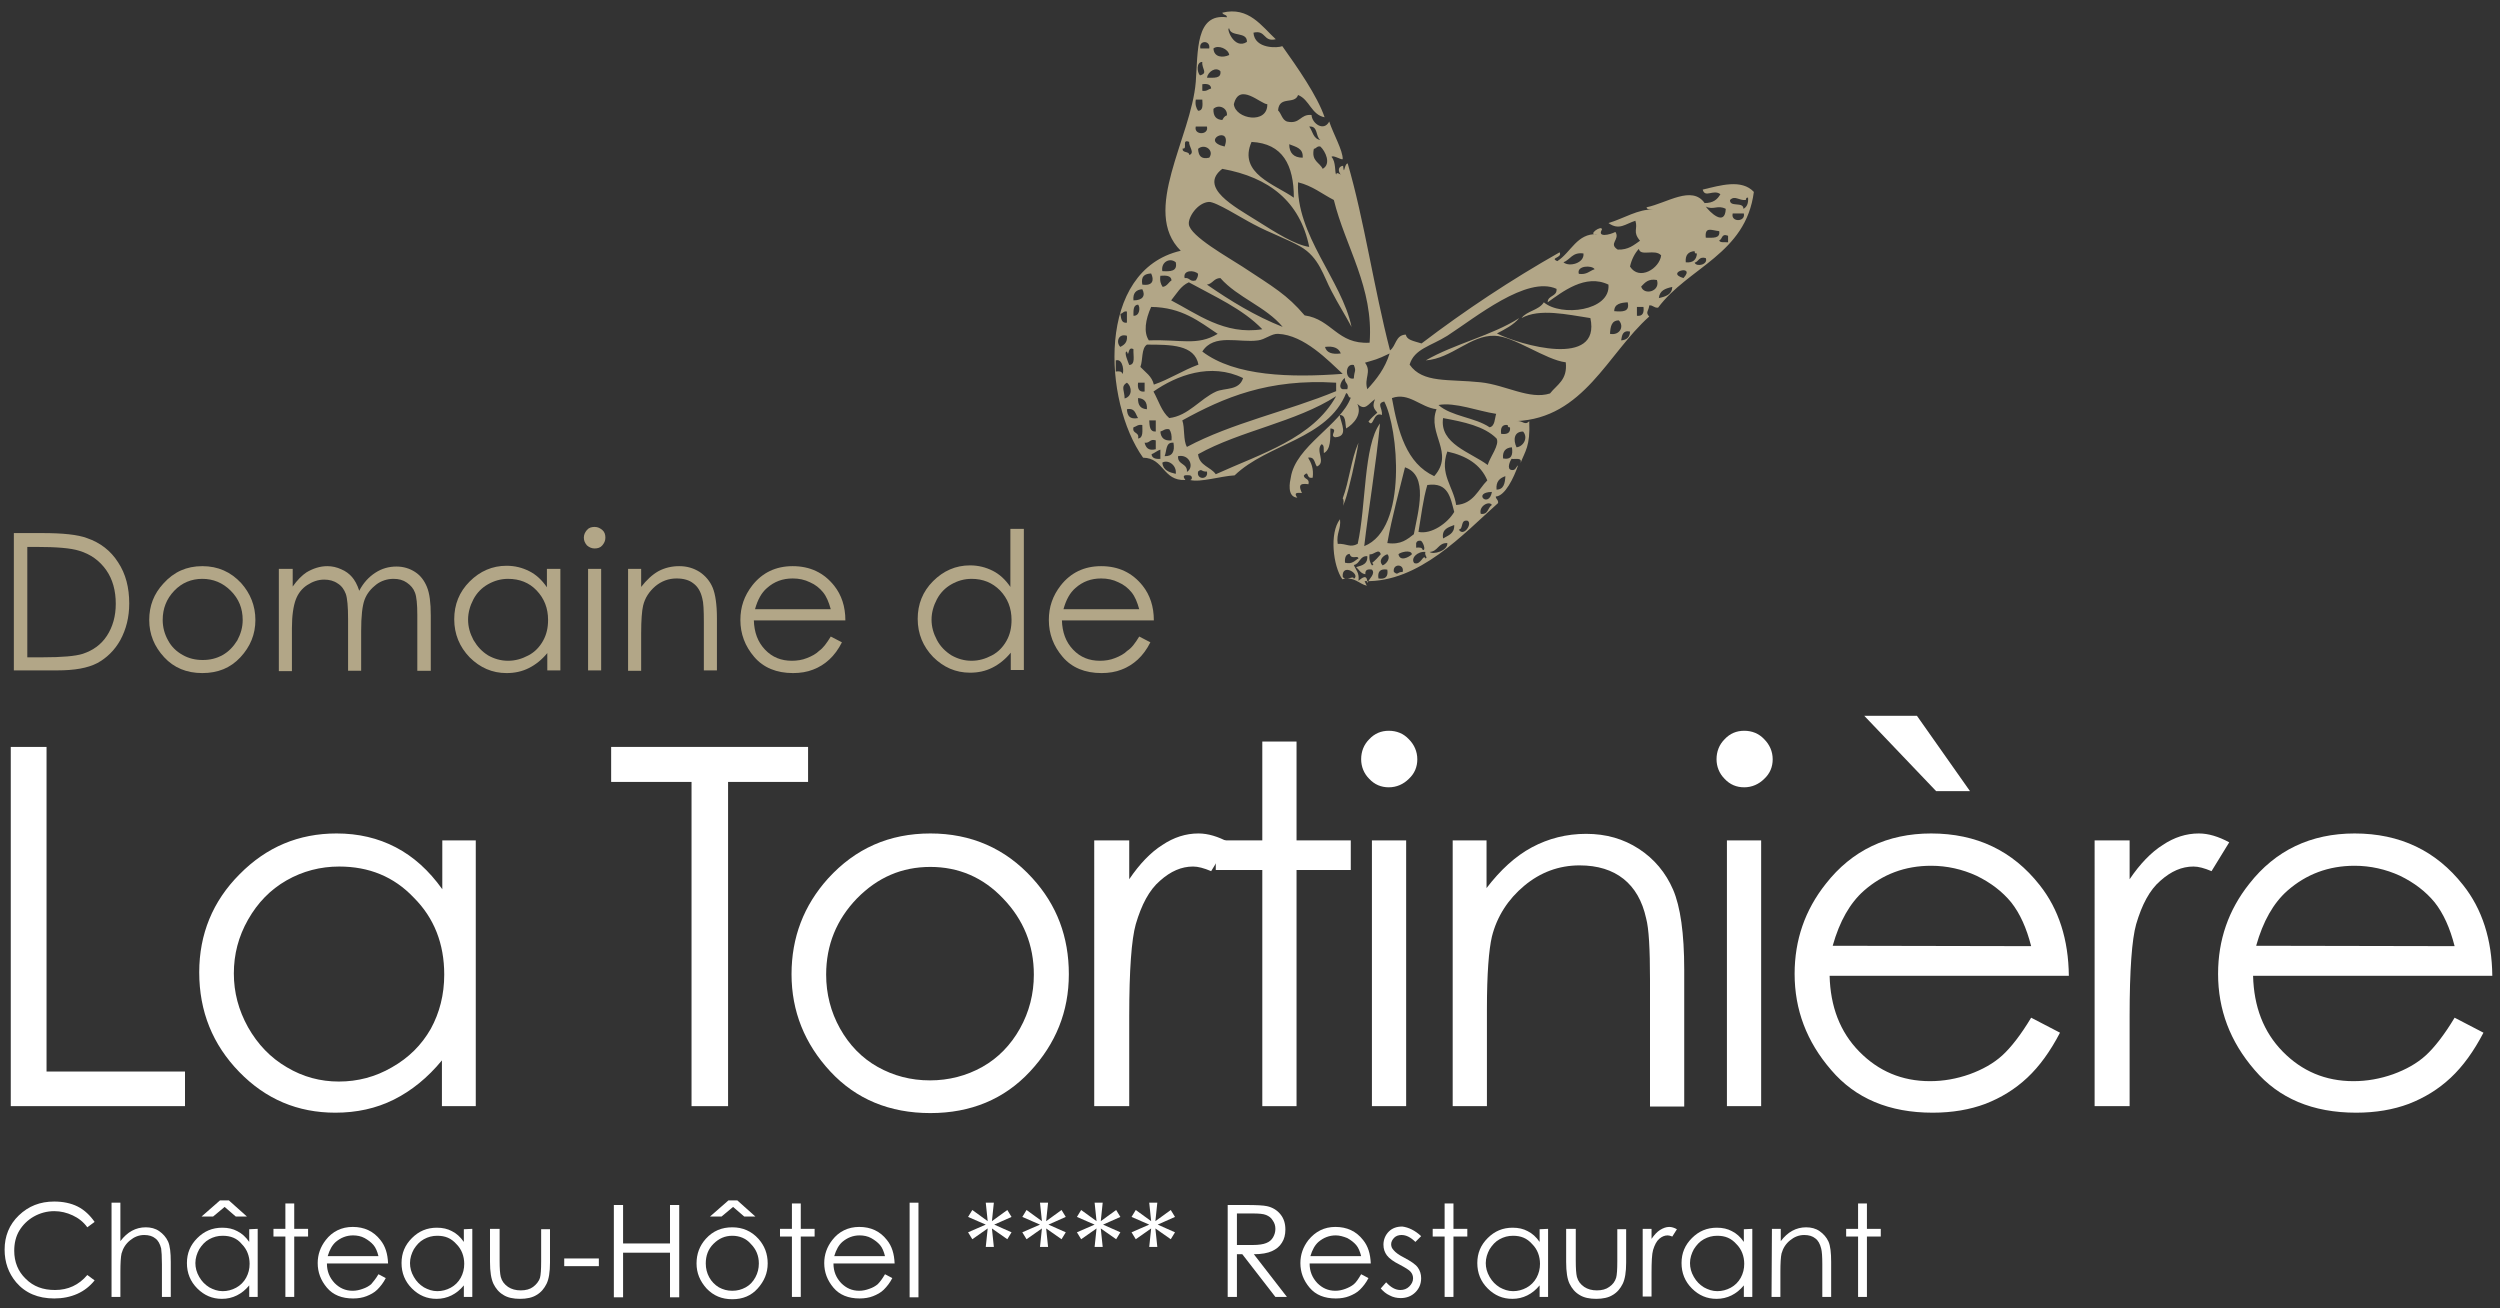 <?xml version="1.0" encoding="utf-8"?>
<!-- Generator: Adobe Illustrator 24.1.0, SVG Export Plug-In . SVG Version: 6.00 Build 0)  -->
<svg version="1.1" id="Calque_1" xmlns="http://www.w3.org/2000/svg" xmlns:xlink="http://www.w3.org/1999/xlink" x="0px" y="0px"
	 viewBox="0 0 650 340.2" style="enable-background:new 0 0 650 340.2;" xml:space="preserve">
<rect x="0" y="0" width="650" height="340.2" fill="#333333" stroke="none"/>
<style type="text/css">
	.st0{fill:#FFFFFF;}
	.st1{fill:#B2A687;}
	.st2{fill-rule:evenodd;clip-rule:evenodd;fill:#B2A687;}
</style>
<g>
	<path class="st0" d="M2.8,194.2h9.3v84.4h36v9H2.8V194.2z"/>
	<path class="st0" d="M123.7,218.5v69.1h-8.8v-11.9c-3.7,4.5-7.9,7.9-12.5,10.2c-4.6,2.3-9.7,3.4-15.2,3.4c-9.8,0-18.1-3.5-25-10.6
		S51.8,263,51.8,252.8c0-9.9,3.5-18.5,10.5-25.5c7-7.1,15.4-10.6,25.2-10.6c5.7,0,10.8,1.2,15.4,3.6c4.6,2.4,8.6,6,12.1,10.9v-12.7
		H123.7z M88.2,225.3c-4.9,0-9.5,1.2-13.7,3.6s-7.5,5.8-10,10.2s-3.7,9-3.7,14c0,4.9,1.2,9.5,3.7,14c2.5,4.4,5.8,7.9,10.1,10.4
		c4.2,2.5,8.7,3.7,13.5,3.7c4.9,0,9.5-1.2,13.8-3.7c4.4-2.5,7.7-5.8,10.1-10c2.3-4.2,3.5-8.9,3.5-14.1c0-8-2.6-14.7-7.9-20
		C102.4,227.9,95.9,225.3,88.2,225.3z"/>
	<path class="st0" d="M158.9,203.3v-9.1h51.2v9.1h-20.8v84.3h-9.5v-84.3H158.9L158.9,203.3z"/>
	<path class="st0" d="M241.9,216.7c10.6,0,19.5,3.9,26.5,11.6c6.4,7,9.5,15.3,9.5,25s-3.4,18.1-10.1,25.3s-15.4,10.8-25.9,10.8
		c-10.6,0-19.3-3.6-26-10.8c-6.7-7.2-10.1-15.7-10.1-25.3c0-9.6,3.2-17.9,9.5-24.9C222.4,220.6,231.2,216.7,241.9,216.7z
		 M241.9,225.4c-7.4,0-13.7,2.7-19.1,8.2c-5.3,5.5-8,12.1-8,19.8c0,5,1.2,9.7,3.6,14s5.7,7.7,9.8,10s8.6,3.5,13.6,3.5
		c4.9,0,9.5-1.2,13.6-3.5c4.1-2.3,7.4-5.7,9.8-10s3.6-9,3.6-14c0-7.7-2.7-14.3-8-19.8C255.6,228.1,249.2,225.4,241.9,225.4z"/>
	<path class="st0" d="M284.5,218.5h9.1v10.1c2.7-4,5.6-7,8.6-8.9c3-2,6.1-3,9.4-3c2.5,0,5.1,0.8,7.9,2.3l-4.6,7.5
		c-1.9-0.8-3.4-1.2-4.7-1.2c-3,0-5.8,1.2-8.6,3.7c-2.8,2.4-4.8,6.2-6.3,11.3c-1.1,3.9-1.7,11.9-1.7,23.9v23.4h-9.1L284.5,218.5
		L284.5,218.5z"/>
	<path class="st0" d="M328.2,192.8h8.9v25.7h14.1v7.7h-14.1v61.4h-8.9v-61.4h-12.1v-7.7h12.1V192.8z"/>
	<path class="st0" d="M361.1,190c2,0,3.8,0.7,5.2,2.2c1.4,1.4,2.2,3.2,2.2,5.2s-0.7,3.7-2.2,5.1c-1.4,1.4-3.2,2.2-5.2,2.2
		s-3.7-0.7-5.1-2.2c-1.4-1.4-2.1-3.2-2.1-5.1c0-2,0.7-3.8,2.1-5.2C357.4,190.7,359.1,190,361.1,190z M356.7,218.5h8.9v69.1h-8.9
		V218.5z"/>
	<path class="st0" d="M377.6,218.5h8.9v12.4c3.6-4.7,7.5-8.3,11.8-10.6s9-3.5,14.1-3.5c5.2,0,9.7,1.3,13.7,3.9s7,6.2,8.9,10.6
		s2.9,11.4,2.9,20.8v35.6H429v-33c0-8-0.3-13.3-1-15.9c-1-4.6-3-8-5.9-10.3s-6.7-3.5-11.4-3.5c-5.4,0-10.2,1.8-14.4,5.3
		s-7.1,8-8.4,13.2c-0.8,3.4-1.3,9.7-1.3,18.8v25.3h-8.9v-69.1L377.6,218.5L377.6,218.5z"/>
	<path class="st0" d="M453.5,190c2,0,3.8,0.7,5.2,2.2c1.4,1.4,2.2,3.2,2.2,5.2s-0.7,3.7-2.2,5.1c-1.4,1.4-3.2,2.2-5.2,2.2
		s-3.7-0.7-5.1-2.2c-1.4-1.4-2.1-3.2-2.1-5.1c0-2,0.7-3.8,2.1-5.2C449.8,190.7,451.5,190,453.5,190z M449,218.5h8.9v69.1H449V218.5z
		"/>
	<path class="st0" d="M528.1,264.6l7.5,3.9c-2.5,4.8-5.3,8.7-8.5,11.7s-6.8,5.2-10.9,6.8c-4,1.5-8.6,2.3-13.7,2.3
		c-11.3,0-20.1-3.7-26.4-11.1c-6.4-7.4-9.5-15.7-9.5-25c0-8.8,2.7-16.6,8.1-23.4c6.8-8.7,16-13.1,27.4-13.1
		c11.8,0,21.2,4.5,28.2,13.4c5,6.3,7.5,14.2,7.6,23.6h-62.2c0.2,8,2.7,14.6,7.7,19.7s11.1,7.7,18.4,7.7c3.5,0,6.9-0.6,10.3-1.8
		c3.3-1.2,6.2-2.8,8.5-4.9C522.8,272.4,525.4,269.1,528.1,264.6z M528.1,246c-1.2-4.7-2.9-8.5-5.2-11.4c-2.3-2.8-5.3-5.1-9-6.9
		c-3.7-1.7-7.7-2.6-11.8-2.6c-6.8,0-12.6,2.2-17.5,6.5c-3.6,3.2-6.3,7.9-8.1,14.3L528.1,246L528.1,246z M498.4,186.1l13.8,19.6h-8.8
		l-18.7-19.6H498.4z"/>
	<path class="st0" d="M544.6,218.5h9.1v10.1c2.7-4,5.6-7,8.6-8.9c3-2,6.1-3,9.4-3c2.5,0,5.1,0.8,7.9,2.3l-4.6,7.5
		c-1.9-0.8-3.4-1.2-4.7-1.2c-3,0-5.8,1.2-8.6,3.7c-2.8,2.4-4.8,6.2-6.3,11.3c-1.1,3.9-1.7,11.9-1.7,23.9v23.4h-9.1L544.6,218.5
		L544.6,218.5z"/>
	<path class="st0" d="M638.2,264.6l7.5,3.9c-2.5,4.8-5.3,8.7-8.5,11.7s-6.8,5.2-10.9,6.8c-4,1.5-8.6,2.3-13.7,2.3
		c-11.3,0-20.1-3.7-26.4-11.1c-6.4-7.4-9.5-15.7-9.5-25c0-8.8,2.7-16.6,8.1-23.4c6.8-8.7,16-13.1,27.4-13.1
		c11.8,0,21.2,4.5,28.2,13.4c5,6.3,7.5,14.2,7.6,23.6h-62.2c0.2,8,2.7,14.6,7.7,19.7s11.1,7.7,18.4,7.7c3.5,0,6.9-0.6,10.3-1.8
		c3.3-1.2,6.2-2.8,8.5-4.9C632.9,272.4,635.5,269.1,638.2,264.6z M638.2,246c-1.2-4.7-2.9-8.5-5.2-11.4c-2.3-2.8-5.3-5.1-9-6.9
		c-3.7-1.7-7.7-2.6-11.8-2.6c-6.8,0-12.6,2.2-17.5,6.5c-3.6,3.2-6.3,7.9-8.1,14.3L638.2,246L638.2,246z"/>
</g>
<g>
	<path class="st1" d="M3.6,174.3v-35.7H11c5.3,0,9.2,0.4,11.6,1.3c3.5,1.2,6.2,3.3,8.1,6.3c2,3,2.9,6.6,2.9,10.7
		c0,3.6-0.8,6.7-2.3,9.5c-1.5,2.7-3.6,4.7-6,6c-2.5,1.3-5.9,1.9-10.4,1.9H3.6z M7.1,170.9h4.1c4.9,0,8.4-0.3,10.3-0.9
		c2.7-0.9,4.8-2.4,6.3-4.7s2.3-5.1,2.3-8.3c0-3.4-0.8-6.4-2.5-8.8c-1.7-2.4-4-4.1-7-5c-2.2-0.7-5.9-1-11.1-1H7.1V170.9z"/>
	<path class="st1" d="M52.6,147.2c4.1,0,7.4,1.5,10.1,4.4c2.4,2.7,3.7,5.9,3.7,9.6c0,3.7-1.3,6.9-3.9,9.7s-5.9,4.1-9.9,4.1
		c-4.1,0-7.4-1.4-9.9-4.1c-2.6-2.8-3.9-6-3.9-9.7s1.2-6.8,3.7-9.5C45.2,148.7,48.5,147.2,52.6,147.2z M52.6,150.5
		c-2.8,0-5.3,1-7.3,3.1s-3,4.6-3,7.6c0,1.9,0.5,3.7,1.4,5.3c0.9,1.7,2.2,2.9,3.8,3.8s3.3,1.3,5.2,1.3s3.6-0.4,5.2-1.3
		c1.6-0.9,2.8-2.2,3.8-3.8c0.9-1.7,1.4-3.4,1.4-5.3c0-3-1-5.5-3.1-7.6S55.4,150.5,52.6,150.5z"/>
	<path class="st1" d="M72.7,147.9h3.4v4.6c1.2-1.7,2.4-2.9,3.6-3.7c1.7-1,3.5-1.6,5.4-1.6c1.3,0,2.5,0.3,3.6,0.8
		c1.2,0.5,2.1,1.2,2.8,2s1.4,2,1.9,3.6c1.1-2.1,2.5-3.6,4.2-4.7c1.7-1.1,3.5-1.6,5.5-1.6c1.8,0,3.4,0.5,4.8,1.4s2.4,2.2,3.1,3.9
		s1,4.1,1,7.4v14.4h-3.5v-14.5c0-2.8-0.2-4.8-0.6-5.8c-0.4-1.1-1.1-1.9-2.1-2.6s-2.1-1-3.5-1c-1.6,0-3.2,0.5-4.5,1.5s-2.4,2.3-3,3.9
		c-0.6,1.6-0.9,4.3-0.9,8.1v10.4h-3.4v-13.5c0-3.2-0.2-5.4-0.6-6.5s-1.1-2.1-2.1-2.7c-1-0.7-2.2-1-3.5-1c-1.6,0-3,0.5-4.4,1.4
		s-2.4,2.2-3,3.8s-1,4.1-1,7.4v11.2h-3.4v-26.6L72.7,147.9L72.7,147.9z"/>
	<path class="st1" d="M145.7,147.9v26.4h-3.4v-4.5c-1.4,1.7-3,3-4.8,3.9s-3.7,1.3-5.8,1.3c-3.7,0-6.9-1.4-9.6-4.1
		c-2.6-2.7-4-6-4-9.9c0-3.8,1.3-7.1,4-9.8s5.9-4.1,9.6-4.1c2.2,0,4.1,0.5,5.9,1.4c1.8,0.9,3.3,2.3,4.6,4.2v-4.8L145.7,147.9
		L145.7,147.9z M132.1,150.5c-1.9,0-3.6,0.5-5.2,1.4c-1.6,0.9-2.9,2.2-3.8,3.9s-1.4,3.5-1.4,5.3c0,1.9,0.5,3.6,1.4,5.3
		c1,1.7,2.2,3,3.8,4c1.6,0.9,3.3,1.4,5.2,1.4s3.6-0.5,5.3-1.4s2.9-2.2,3.8-3.8c0.9-1.6,1.3-3.4,1.3-5.4c0-3.1-1-5.6-3-7.7
		C137.6,151.5,135.1,150.5,132.1,150.5z"/>
	<path class="st1" d="M154.6,137c0.8,0,1.4,0.3,2,0.8s0.8,1.2,0.8,2s-0.3,1.4-0.8,2s-1.2,0.8-2,0.8s-1.4-0.3-2-0.8
		c-0.5-0.6-0.8-1.2-0.8-2s0.3-1.4,0.8-2S153.8,137,154.6,137z M152.9,147.9h3.4v26.4h-3.4V147.9z"/>
	<path class="st1" d="M163.3,147.9h3.4v4.7c1.4-1.8,2.9-3.2,4.5-4.1c1.7-0.9,3.5-1.3,5.4-1.3c2,0,3.7,0.5,5.3,1.5
		c1.5,1,2.7,2.4,3.4,4.1c0.7,1.7,1.1,4.4,1.1,7.9v13.6H183v-12.6c0-3-0.1-5.1-0.4-6.1c-0.4-1.8-1.2-3.1-2.3-3.9
		c-1.1-0.9-2.6-1.3-4.4-1.3c-2.1,0-3.9,0.7-5.5,2c-1.6,1.4-2.7,3-3.2,5.1c-0.3,1.3-0.5,3.7-0.5,7.2v9.7h-3.4L163.3,147.9
		L163.3,147.9z"/>
	<path class="st1" d="M216,165.5l2.9,1.5c-0.9,1.8-2,3.3-3.3,4.5c-1.2,1.1-2.6,2-4.2,2.6c-1.5,0.6-3.3,0.9-5.2,0.9
		c-4.3,0-7.7-1.4-10.1-4.2s-3.6-6-3.6-9.6c0-3.4,1-6.3,3.1-9c2.6-3.3,6.1-5,10.5-5c4.5,0,8.1,1.7,10.8,5.1c1.9,2.4,2.9,5.4,2.9,9
		H196c0.1,3.1,1,5.6,2.9,7.6s4.2,2.9,7,2.9c1.3,0,2.7-0.2,3.9-0.7c1.3-0.5,2.4-1.1,3.2-1.9C214,168.5,214.9,167.3,216,165.5z
		 M216,158.4c-0.5-1.8-1.1-3.3-2-4.4c-0.9-1.1-2-2-3.4-2.6c-1.4-0.7-2.9-1-4.5-1c-2.6,0-4.8,0.8-6.7,2.5c-1.4,1.2-2.4,3-3.1,5.5H216
		z"/>
	<path class="st1" d="M266.2,137.6v36.6h-3.4v-4.5c-1.4,1.7-3,3-4.8,3.9s-3.7,1.3-5.8,1.3c-3.7,0-6.9-1.4-9.6-4.1
		c-2.6-2.7-4-6-4-9.9c0-3.8,1.3-7.1,4-9.8s5.9-4.1,9.6-4.1c2.2,0,4.1,0.5,5.9,1.4s3.3,2.3,4.6,4.2v-15.1h3.5L266.2,137.6
		L266.2,137.6z M252.6,150.5c-1.9,0-3.6,0.5-5.2,1.4s-2.9,2.2-3.8,3.9s-1.4,3.5-1.4,5.3c0,1.9,0.5,3.6,1.4,5.3s2.2,3,3.8,4
		c1.6,0.9,3.3,1.4,5.2,1.4s3.6-0.5,5.3-1.4c1.7-0.9,2.9-2.2,3.8-3.8s1.3-3.4,1.3-5.4c0-3.1-1-5.6-3-7.7
		C258,151.5,255.6,150.5,252.6,150.5z"/>
	<path class="st1" d="M296.2,165.5l2.9,1.5c-0.9,1.8-2,3.3-3.3,4.5c-1.2,1.1-2.6,2-4.2,2.6c-1.5,0.6-3.3,0.9-5.2,0.9
		c-4.3,0-7.7-1.4-10.1-4.2s-3.6-6-3.6-9.6c0-3.4,1-6.3,3.1-9c2.6-3.3,6.1-5,10.5-5c4.5,0,8.1,1.7,10.8,5.1c1.9,2.4,2.9,5.4,2.9,9
		h-23.9c0.1,3.1,1,5.6,2.9,7.6s4.2,2.9,7,2.9c1.3,0,2.7-0.2,3.9-0.7c1.3-0.5,2.4-1.1,3.2-1.9C294.2,168.5,295.1,167.3,296.2,165.5z
		 M296.2,158.4c-0.5-1.8-1.1-3.3-2-4.4c-0.9-1.1-2-2-3.4-2.6c-1.4-0.7-2.9-1-4.5-1c-2.6,0-4.8,0.8-6.7,2.5c-1.4,1.2-2.4,3-3.1,5.5
		H296.2z"/>
</g>
<g>
	<path class="st0" d="M24.6,317.7l-1.9,1.4c-1-1.4-2.3-2.4-3.8-3.1s-3.1-1.1-4.8-1.1c-1.9,0-3.7,0.5-5.3,1.4S5.9,318.5,5,320
		s-1.3,3.3-1.3,5.2c0,2.9,1,5.4,3,7.3c2,2,4.5,2.9,7.6,2.9c3.4,0,6.2-1.3,8.4-3.9l1.9,1.4c-1.2,1.5-2.7,2.7-4.5,3.5s-3.8,1.2-6,1.2
		c-4.2,0-7.5-1.4-9.9-4.2c-2-2.4-3-5.2-3-8.5c0-3.5,1.2-6.5,3.7-8.9s5.5-3.6,9.2-3.6c2.2,0,4.3,0.4,6.1,1.3S23.5,316.1,24.6,317.7z"
		/>
	<path class="st0" d="M29,312.7h2.3v10c0.9-1.2,1.9-2.1,3-2.7s2.3-0.9,3.6-0.9s2.5,0.3,3.5,1s1.8,1.6,2.3,2.7s0.7,2.9,0.7,5.3v9.1
		h-2.3v-8.5c0-2-0.1-3.4-0.2-4.1c-0.3-1.2-0.8-2.1-1.5-2.6c-0.7-0.6-1.7-0.9-2.9-0.9c-1.4,0-2.6,0.5-3.7,1.4s-1.8,2-2.2,3.4
		c-0.2,0.9-0.3,2.5-0.3,4.8v6.5H29V312.7L29,312.7z"/>
	<path class="st0" d="M67,319.5v17.7h-2.2v-3c-1,1.2-2,2-3.2,2.6s-2.5,0.9-3.9,0.9c-2.5,0-4.6-0.9-6.4-2.7c-1.8-1.8-2.7-4-2.7-6.6
		s0.9-4.7,2.7-6.5s3.9-2.7,6.5-2.7c1.5,0,2.8,0.3,3.9,0.9c1.2,0.6,2.2,1.5,3.1,2.8v-3.3L67,319.5L67,319.5z M57.9,321.3
		c-1.3,0-2.4,0.3-3.5,0.9s-1.9,1.5-2.6,2.6c-0.6,1.1-1,2.3-1,3.6c0,1.2,0.3,2.4,1,3.6s1.5,2,2.6,2.7c1.1,0.6,2.2,1,3.5,1
		c1.2,0,2.4-0.3,3.5-0.9s2-1.5,2.6-2.6s0.9-2.3,0.9-3.6c0-2-0.7-3.8-2-5.1C61.6,321.9,59.9,321.3,57.9,321.3z M57.2,312.1h2.3
		l4.7,4.2h-2.9l-2.9-2.5l-3,2.5h-3L57.2,312.1z"/>
	<path class="st0" d="M74.2,312.9h2.3v6.6h3.6v2h-3.6v15.7h-2.3v-15.7h-3.1v-2h3.1V312.9z"/>
	<path class="st0" d="M98.4,331.3l1.9,1c-0.6,1.2-1.4,2.2-2.2,3s-1.8,1.3-2.8,1.7c-1,0.4-2.2,0.6-3.5,0.6c-2.9,0-5.2-0.9-6.8-2.8
		s-2.4-4-2.4-6.4c0-2.2,0.7-4.2,2.1-6c1.7-2.2,4.1-3.4,7-3.4c3,0,5.4,1.1,7.2,3.4c1.3,1.6,1.9,3.6,2,6.1H85c0,2.1,0.7,3.7,2,5.1
		c1.3,1.3,2.8,2,4.7,2c0.9,0,1.8-0.2,2.6-0.5c0.9-0.3,1.6-0.7,2.2-1.2C97,333.3,97.7,332.5,98.4,331.3z M98.4,326.6
		c-0.3-1.2-0.7-2.2-1.3-2.9c-0.6-0.7-1.4-1.3-2.3-1.8s-2-0.7-3-0.7c-1.7,0-3.2,0.6-4.5,1.7c-0.9,0.8-1.6,2-2.1,3.7L98.4,326.6
		L98.4,326.6z"/>
	<path class="st0" d="M122.8,319.5v17.7h-2.2v-3c-1,1.2-2,2-3.2,2.6s-2.5,0.9-3.9,0.9c-2.5,0-4.6-0.9-6.4-2.7
		c-1.8-1.8-2.7-4-2.7-6.6s0.9-4.7,2.7-6.5s3.9-2.7,6.5-2.7c1.5,0,2.8,0.3,3.9,0.9c1.2,0.6,2.2,1.5,3.1,2.8v-3.3L122.8,319.5
		L122.8,319.5z M113.7,321.3c-1.3,0-2.4,0.3-3.5,0.9s-1.9,1.5-2.6,2.6c-0.6,1.1-1,2.3-1,3.6c0,1.2,0.3,2.4,1,3.6s1.5,2,2.6,2.7
		c1.1,0.6,2.2,1,3.5,1c1.2,0,2.4-0.3,3.5-0.9s2-1.5,2.6-2.6s0.9-2.3,0.9-3.6c0-2-0.7-3.8-2-5.1C117.3,321.9,115.7,321.3,113.7,321.3
		z"/>
	<path class="st0" d="M127.6,319.5h2.3v8.3c0,2,0.1,3.4,0.3,4.2c0.3,1.1,0.9,1.9,1.9,2.6c0.9,0.6,2,0.9,3.3,0.9s2.4-0.3,3.2-0.9
		s1.5-1.4,1.8-2.4c0.2-0.7,0.3-2.1,0.3-4.3v-8.3h2.3v8.7c0,2.4-0.3,4.3-0.9,5.5c-0.6,1.2-1.4,2.2-2.6,2.9c-1.1,0.7-2.6,1-4.3,1
		s-3.2-0.3-4.3-1c-1.2-0.7-2-1.7-2.6-2.9c-0.6-1.3-0.9-3.1-0.9-5.7v-8.6L127.6,319.5L127.6,319.5z"/>
	<path class="st0" d="M146.7,327.2h9v2h-9V327.2z"/>
	<path class="st0" d="M159.6,313.3h2.4v10h12.2v-10h2.4v24h-2.4v-11.6H162v11.6h-2.4V313.3z"/>
	<path class="st0" d="M190.4,319.1c2.7,0,5,1,6.8,3c1.6,1.8,2.4,3.9,2.4,6.4s-0.9,4.6-2.6,6.5s-3.9,2.8-6.6,2.8s-4.9-0.9-6.7-2.8
		c-1.7-1.9-2.6-4-2.6-6.5s0.8-4.6,2.4-6.4C185.4,320,187.7,319.1,190.4,319.1z M190.4,321.3c-1.9,0-3.5,0.7-4.9,2.1s-2,3.1-2,5.1
		c0,1.3,0.3,2.5,0.9,3.6s1.5,2,2.5,2.6c1.1,0.6,2.2,0.9,3.5,0.9s2.4-0.3,3.5-0.9s1.9-1.5,2.5-2.6s0.9-2.3,0.9-3.6
		c0-2-0.7-3.7-2.1-5.1C194,322,192.3,321.3,190.4,321.3z M189.4,312.1h2.3l4.7,4.2h-2.9l-2.9-2.5l-3,2.5h-3L189.4,312.1z"/>
	<path class="st0" d="M205.9,312.9h2.3v6.6h3.6v2h-3.6v15.7h-2.3v-15.7h-3.1v-2h3.1V312.9z"/>
	<path class="st0" d="M230.1,331.3l1.9,1c-0.6,1.2-1.4,2.2-2.2,3s-1.8,1.3-2.8,1.7c-1,0.4-2.2,0.6-3.5,0.6c-2.9,0-5.2-0.9-6.8-2.8
		s-2.4-4-2.4-6.4c0-2.2,0.7-4.2,2.1-6c1.7-2.2,4.1-3.4,7-3.4c3,0,5.4,1.1,7.2,3.4c1.3,1.6,1.9,3.6,2,6.1h-15.9c0,2.1,0.7,3.7,2,5.1
		c1.3,1.3,2.8,2,4.7,2c0.9,0,1.8-0.2,2.6-0.5c0.9-0.3,1.6-0.7,2.2-1.2C228.8,333.3,229.4,332.5,230.1,331.3z M230.1,326.6
		c-0.3-1.2-0.7-2.2-1.3-2.9c-0.6-0.7-1.4-1.3-2.3-1.8s-2-0.7-3-0.7c-1.7,0-3.2,0.6-4.5,1.7c-0.9,0.8-1.6,2-2.1,3.7L230.1,326.6
		L230.1,326.6z"/>
	<path class="st0" d="M236.5,312.7h2.3v24.6h-2.3V312.7z"/>
	<path class="st0" d="M256.3,312.7h2.1l-0.5,4.8l4-2.9l1.1,1.8l-4.5,2l4.5,2l-1.1,1.8l-4-2.8l0.5,4.8h-2.1l0.5-4.8l-4,2.8l-1.1-1.8
		l4.6-2l-4.6-2l1.1-1.8l4,2.9L256.3,312.7z"/>
	<path class="st0" d="M270.4,312.7h2.1l-0.5,4.8l4-2.9l1.1,1.8l-4.5,2l4.5,2l-1.1,1.8l-4-2.8l0.5,4.8h-2.1l0.5-4.8l-4,2.8l-1.1-1.8
		l4.6-2l-4.6-2l1.1-1.8l4,2.9L270.4,312.7z"/>
	<path class="st0" d="M284.6,312.7h2.1l-0.5,4.8l4-2.9l1.1,1.8l-4.5,2l4.5,2l-1.1,1.8l-4-2.8l0.5,4.8h-2.1l0.5-4.8l-4,2.8l-1.1-1.8
		l4.6-2l-4.6-2l1.1-1.8l4,2.9L284.6,312.7z"/>
	<path class="st0" d="M298.8,312.7h2.1l-0.5,4.8l4-2.9l1.1,1.8l-4.5,2l4.5,2l-1.1,1.8l-4-2.8l0.5,4.8h-2.1l0.5-4.8l-4,2.8l-1.1-1.8
		l4.6-2l-4.6-2l1.1-1.8l4,2.9L298.8,312.7z"/>
	<path class="st0" d="M319.2,313.3h4.8c2.7,0,4.5,0.1,5.4,0.3c1.4,0.3,2.6,1,3.5,2.1s1.3,2.4,1.3,4c0,1.3-0.3,2.5-0.9,3.4
		c-0.6,1-1.5,1.7-2.6,2.2s-2.7,0.8-4.7,0.8l8.6,11.1h-3l-8.6-11.1h-1.4v11.1h-2.4L319.2,313.3L319.2,313.3z M321.6,315.6v8.1h4.1
		c1.6,0,2.8-0.2,3.5-0.5c0.8-0.3,1.4-0.8,1.8-1.5s0.6-1.4,0.6-2.2c0-0.8-0.2-1.5-0.7-2.2c-0.4-0.7-1-1.1-1.7-1.4s-1.9-0.4-3.5-0.4
		h-4.1L321.6,315.6L321.6,315.6z"/>
	<path class="st0" d="M353.9,331.3l1.9,1c-0.6,1.2-1.4,2.2-2.2,3c-0.8,0.8-1.8,1.3-2.8,1.7c-1,0.4-2.2,0.6-3.5,0.6
		c-2.9,0-5.2-0.9-6.8-2.8c-1.6-1.9-2.4-4-2.4-6.4c0-2.2,0.7-4.2,2.1-6c1.8-2.2,4.1-3.4,7-3.4c3,0,5.4,1.1,7.2,3.4
		c1.3,1.6,1.9,3.6,2,6.1h-15.9c0,2.1,0.7,3.7,2,5.1c1.3,1.3,2.8,2,4.7,2c0.9,0,1.8-0.2,2.6-0.5s1.6-0.7,2.2-1.2
		S353.2,332.5,353.9,331.3z M353.9,326.6c-0.3-1.2-0.7-2.2-1.3-2.9s-1.4-1.3-2.3-1.8c-1-0.4-2-0.7-3-0.7c-1.7,0-3.2,0.6-4.5,1.7
		c-0.9,0.8-1.6,2-2.1,3.7L353.9,326.6L353.9,326.6z"/>
	<path class="st0" d="M369.5,321.4l-1.5,1.5c-1.2-1.2-2.4-1.8-3.6-1.8c-0.7,0-1.4,0.2-1.9,0.7s-0.8,1.1-0.8,1.7s0.2,1.1,0.7,1.6
		c0.4,0.5,1.3,1.2,2.7,1.9c1.7,0.9,2.9,1.7,3.5,2.5s0.9,1.8,0.9,2.8c0,1.5-0.5,2.7-1.5,3.7s-2.3,1.5-3.8,1.5c-1,0-2-0.2-2.9-0.7
		c-0.9-0.4-1.7-1.1-2.3-1.8l1.4-1.6c1.2,1.3,2.4,2,3.7,2c0.9,0,1.7-0.3,2.3-0.9c0.6-0.6,1-1.3,1-2.1c0-0.7-0.2-1.2-0.6-1.7
		s-1.4-1.1-2.9-1.9c-1.6-0.8-2.7-1.6-3.3-2.4c-0.6-0.8-0.9-1.7-0.9-2.8c0-1.3,0.5-2.5,1.4-3.4s2.1-1.3,3.5-1.3
		C366.2,319.1,367.9,319.9,369.5,321.4z"/>
	<path class="st0" d="M375.6,312.9h2.3v6.6h3.6v2h-3.6v15.7h-2.3v-15.7h-3.1v-2h3.1V312.9z"/>
	<path class="st0" d="M402.5,319.5v17.7h-2.2v-3c-1,1.2-2,2-3.2,2.6s-2.5,0.9-3.9,0.9c-2.5,0-4.6-0.9-6.4-2.7s-2.7-4-2.7-6.6
		s0.9-4.7,2.7-6.5c1.8-1.8,3.9-2.7,6.5-2.7c1.5,0,2.8,0.3,3.9,0.9c1.2,0.6,2.2,1.5,3.1,2.8v-3.3L402.5,319.5L402.5,319.5z
		 M393.4,321.3c-1.3,0-2.4,0.3-3.5,0.9s-1.9,1.5-2.6,2.6c-0.6,1.1-1,2.3-1,3.6c0,1.2,0.3,2.4,1,3.6s1.5,2,2.6,2.7
		c1.1,0.6,2.2,1,3.5,1c1.2,0,2.4-0.3,3.5-0.9s2-1.5,2.6-2.6s0.9-2.3,0.9-3.6c0-2-0.7-3.8-2-5.1C397,321.9,395.4,321.3,393.4,321.3z"
		/>
	<path class="st0" d="M407.4,319.5h2.3v8.3c0,2,0.1,3.4,0.3,4.2c0.3,1.1,0.9,1.9,1.9,2.6c0.9,0.6,2,0.9,3.3,0.9s2.4-0.3,3.2-0.9
		c0.9-0.6,1.5-1.4,1.8-2.4c0.2-0.7,0.3-2.1,0.3-4.3v-8.3h2.3v8.7c0,2.4-0.3,4.3-0.9,5.5s-1.4,2.2-2.6,2.9c-1.1,0.7-2.6,1-4.3,1
		s-3.2-0.3-4.3-1c-1.2-0.7-2-1.7-2.6-2.9s-0.9-3.1-0.9-5.7v-8.6L407.4,319.5L407.4,319.5z"/>
	<path class="st0" d="M427.1,319.5h2.3v2.6c0.7-1,1.4-1.8,2.2-2.3s1.6-0.8,2.4-0.8c0.6,0,1.3,0.2,2,0.6l-1.2,1.9
		c-0.5-0.2-0.9-0.3-1.2-0.3c-0.8,0-1.5,0.3-2.2,0.9s-1.2,1.6-1.6,2.9c-0.3,1-0.4,3.1-0.4,6.1v6h-2.3L427.1,319.5L427.1,319.5z"/>
	<path class="st0" d="M455.6,319.5v17.7h-2.2v-3c-1,1.2-2,2-3.2,2.6s-2.5,0.9-3.9,0.9c-2.5,0-4.6-0.9-6.4-2.7s-2.7-4-2.7-6.6
		s0.9-4.7,2.7-6.5s3.9-2.7,6.5-2.7c1.5,0,2.8,0.3,3.9,0.9c1.2,0.6,2.2,1.5,3.1,2.8v-3.3L455.6,319.5L455.6,319.5z M446.5,321.3
		c-1.3,0-2.4,0.3-3.5,0.9s-1.9,1.5-2.6,2.6c-0.6,1.1-1,2.3-1,3.6c0,1.2,0.3,2.4,1,3.6s1.5,2,2.6,2.7c1.1,0.6,2.2,1,3.5,1
		c1.2,0,2.4-0.3,3.5-0.9s2-1.5,2.6-2.6s0.9-2.3,0.9-3.6c0-2-0.7-3.8-2-5.1C450.1,321.9,448.5,321.3,446.5,321.3z"/>
	<path class="st0" d="M460.7,319.5h2.3v3.2c0.9-1.2,1.9-2.1,3-2.7s2.3-0.9,3.6-0.9s2.5,0.3,3.5,1s1.8,1.6,2.3,2.7s0.7,2.9,0.7,5.3
		v9.1h-2.3v-8.5c0-2-0.1-3.4-0.3-4.1c-0.3-1.2-0.8-2.1-1.5-2.6c-0.7-0.6-1.7-0.9-2.9-0.9c-1.4,0-2.6,0.5-3.7,1.4s-1.8,2-2.2,3.4
		c-0.2,0.9-0.3,2.5-0.3,4.8v6.5h-2.3L460.7,319.5L460.7,319.5L460.7,319.5z"/>
	<path class="st0" d="M483.1,312.9h2.3v6.6h3.6v2h-3.6v15.7h-2.3v-15.7H480v-2h3.1V312.9z"/>
</g>
<g>
	<path class="st2" d="M310.9,21.3c0.6-8-0.1-17.9,8.1-16.8c0-0.8-1-0.5-1.2-1.2c6.9-1.7,10.3,3.6,13.9,6.9c-3.3,0.8-2.5-2.5-5.8-1.7
		c0.3,4.3,6.4,4,7.5,3.5c3.9,5.5,9.1,12.9,11,18.5c-3.5-0.7-3.9-4.6-6.9-5.8c-0.9,2.6-4.9,0.1-5.2,4c0.9,0.9,1,2.4,2.3,2.9
		c3.5,0.8,3.4-2,6.4-1.7c0.1,2.2,3.2,4.4,4.6,1.7c1,3.1,3.6,7.6,3.5,9.8c-0.4,0.2-2.6-1.2-2.9-0.6c1.2,1.3,0.8,4.1,1.2,4.6
		c0.1-0.7,0.6-0.3,1.2,0c-0.7-0.8-0.8-2.1,0.6-2.3c0.3,2.9,0.3-0.6,1.2-0.6c4.3,14.7,6.8,32.4,11,48.6c1.6-1.1,1.4-4,4.1-4.1
		c0.3,1.4,1.8,1.6,4.1,2.3c11.3-8.6,23.2-16.5,35.9-23.7c0.8,1.5-2.7,1.4-0.6,2.3c3.6-2.3,5.1-7.3,10.4-7c-3,0.4,1.3-2.6,1.2-1.2
		c-1.3,2.1,2,1.4,3.5,0.6c1.3,2-1.9,3,0.6,4.6c2.8,0.1,4.2-1.2,5.8-2.3c-2-2.4-0.5-3-1.2-5.2c-2.6,0.8-4.2,2.6-7,0.6
		c4-1.2,7.8-3.7,11.6-3.5c-0.7-0.1-1.6,0.1-1.7-0.6c5.3-1.1,11.8-5.8,15.1-1.1c2.2,0,3.3-0.9,4.1-2.3c-1.8-1.4-4,1.1-4.6-1.2
		c4.6-1.1,10.1-2.8,13.3,0.6c-2.1,16.2-17.1,19.6-24.9,30.1c-1.1,0.1-1.3-0.7-2.3-0.6c-0.1,1.4-1.1,1.8,0,2.9
		c-10.8,9.6-17,26.5-34.7,27.2c1.8-0.3,2.3,1.3,3.5,0c0.3,6.6-1.1,7.8-2.3,11c0.6-1.7-1.3-1-2.3-1.2c-0.3,0.4-1.4,2.7,0,2.9
		c1.1,0.2,1.1-0.8,1.7-1.2c-1.1,3.2-3.4,8-5.8,8.1c0,0.7,0.7,0.8,0.6,1.7c-9,8-20.5,20.7-34.7,20.3c0,0,0.5,1.2,0.6,1.2
		c-2.2-0.5-3-2.4-6.4-1.7c-2.4-3.4-3.4-12-0.6-15.6c0.3,2.6-1,3.6-0.6,6.4c2.4-0.1,3.2,1.1,5.2,0c2.2-9.8,1.5-25.5,5.8-31.3
		c-1,10.5-3.1,23.1-4.1,31.9c11.4-4.5,8.8-30.9,5.2-37.6c-2.1,0.5-0.4,1.7-0.6,3.5c-2.4-1-2.1,3.6-3.5,1.7c0.7-0.9,1.5-1.6,2.3-2.3
		c-1-1.2-1.3-1.7-0.6-3.5c-1.8,1.2-2.5,3.2-4.6,1.2c1.3,2.7-0.9,5.2-2.9,6.4c-0.3-1.4,0-3.5-1.7-3.5c0.4,2.3,2.4,5.6-1.2,5.8
		c-1.6-0.5,1.1-2.1-1.2-2.3c0,2.7,0.1,5.5-1.7,6.4c-0.1-0.9,0.2-2.1-0.6-2.3c-1.7,1.7,1.3,4.7-1.2,5.8c-0.7-0.9-0.5-2.6-2.3-2.3
		c0.8,1.3,1.5,2.8,1.2,5.2c-1.9,0.4-0.8-2.1-2.3-0.6c0,1.1,1.6,0.7,1.2,2.3c-2.7-0.4-2.4,0.7-1.7,2.3c-1.7-0.2-2,0.1-1.2,1.2
		c-2.8-0.2-1.9-4.3-1.7-5.2c1.2-8.2,13-13.7,15.6-20.8c-0.8,0-0.5-1-1.2-1.2c-4.8,12-20.4,13.1-29,21.4c-3.7,0.2-8.9,1.9-11.6,1.2
		c0.6,0,0.7-1,0-1.2c-1.7-0.2-2,0.1-1.2,1.2c-5.9,0.3-5.5-5.7-11-5.8c-10.4-14.6-12.2-48.7,9.8-53.8
		C296.6,54.9,309.7,35.9,310.9,21.3z M305.7,123.2c0.3-2.4-2.2-3.8-3.5-2.9C302.4,122.3,304,122.8,305.7,123.2z M347.4,103
		c-10.3,6.7-25,9-35.9,15.1c0.3,3,3.3,3.3,4.6,5.2C328,117.9,341.3,114,347.4,103z M376.3,141.2c-2.4-0.1-2.4,2.2-4.6,2.3
		C372.6,144.3,376.5,143.2,376.3,141.2z M381.6,135.4c-2-0.4-1,2.1-2.3,2.3C380.5,139.7,382.9,136.2,381.6,135.4z M387.9,131.3
		c-0.7-1.2-3.5,0.3-2.9,2.3C387,133.9,386.8,131.9,387.9,131.3z M423.8,86.2c-1.9-0.4-2.1,1-2.3,2.3C423,88.4,423.8,87.6,423.8,86.2
		z M443.5,67.1c-1.8-0.5-1.8,0.9-2.9,1.2C441.1,69.5,444.2,68.8,443.5,67.1z M449.3,63c0-0.6,0-1.2,0-1.7c-1.8-0.7-1.4,0.9-2.3,1.2
		C447.2,63.2,448.4,62.9,449.3,63z M319.6,7.4c-0.9-0.4,1.2,5.7,4.6,3.5C324.3,8.1,320,9.7,319.6,7.4z M312.1,12.6
		c0.8,0,1.6,0,2.3,0C314.8,10.4,311.6,10.4,312.1,12.6z M315.5,12.6c0.1,2.3,2.4,2.5,4.1,1.7C319.4,12.7,316.7,11.6,315.5,12.6z
		 M312.6,16.1c-1.6,0-1.4,2.7-0.6,3.5C314.2,19,312.4,17.9,312.6,16.1z M313.8,20.2c1.8,0,3.8,0.3,3.5-1.7
		C316.1,17.3,314.1,18.6,313.8,20.2z M312.6,21.9c0,0.6,0,1.1,0,1.7c1.2,0.2,1.5-0.4,2.3-0.6C314.8,22,314,21.7,312.6,21.9z
		 M320.8,27.1c0.4,3.9,8.8,5.3,8.7,0C327.7,27,322.2,21.3,320.8,27.1z M312.6,25.9c-0.6,0-1.2,0-1.7,0c-0.2,1.3,0.1,2.2,0.6,2.9
		C312.8,28.8,312.7,27.4,312.6,25.9z M315.5,28.3c-0.1,1.9,0.7,2.8,2.3,2.9c0.3-0.5,0.5-1,1.2-1.2C319.2,28.1,316.9,27,315.5,28.3z
		 M340.4,32.9c0.9,1.2,1,3.2,2.9,3.5C342,35.6,342.8,32.7,340.4,32.9z M313.8,32.9c-1,0-1.9,0-2.9,0
		C310.3,35.2,314.4,35.2,313.8,32.9z M318.4,38.1C320.5,32.3,311.8,36.6,318.4,38.1L318.4,38.1z M325.4,36.9
		c-3.6,8.2,6.2,11.1,11,14.5C336.4,42.9,333.5,37.3,325.4,36.9z M309.2,36.9c-2.1-0.9-0.3,2-1.7,1.7c-0.2,1.3,1.7,0.6,1.7,1.7
		C310.8,39.8,309,38,309.2,36.9z M335.2,37.5c0,2.3,1.2,3.5,3.5,3.5C338.9,38.5,336.9,38.2,335.2,37.5z M343.3,38.1
		c-0.9-0.2-1,0.5-1.7,0.6c-0.7,3.2,1.5,3.5,2.3,5.2C346.2,42.6,344.6,39.3,343.3,38.1z M311.5,38.7c0.1,1.7,0.7,2.8,2.9,2.3
		C315.8,39.1,313.2,37.2,311.5,38.7z M340.4,64.2C338,52.4,330,46.1,317.8,43.9c-6.3,4.8,3.3,9.9,8.7,13.3
		C331.9,60.6,336.6,63.6,340.4,64.2z M356.1,89.1c1.1-14.3-6.3-24.9-9.3-37.1c-3.1-1.6-5.6-3.7-9.3-4.6
		C336.8,61,348.9,72.9,351.4,85c-1.7-3.2-3.5-6-5.2-9.3c-2.1-3.9-3.2-8.8-8.1-11.6c-3.5-2-7.7-3.4-12.2-5.8
		c-3.1-1.6-9.8-5.9-11.6-5.8c-2.9,0.2-5.4,3.9-5.2,5.8c0.3,3.1,10.4,8.7,13.9,11c8.2,5.4,11.6,7.3,16.2,12.7
		C346.3,83,347.7,89.6,356.1,89.1z M454.5,51.4c-0.5-0.1-0.5,0.2-0.6,0.6c-1.8,0.2-2.8-1.3-4.1,0c-0.1,2,3.5,0.3,3.5,2.3
		C454.2,53.8,454.6,52.9,454.5,51.4z M443.5,53.7c0.9,1.3,5,5.4,5.2,0.6C446.6,53.2,445.5,54.7,443.5,53.7z M453.4,55.5
		c-1,0-1.9,0-2.9,0C449.9,57.8,453.9,57.8,453.4,55.5z M443.5,61.8c1.8,0,3.8,0.3,3.5-1.7C445,59.9,443.2,58.8,443.5,61.8z
		 M426.1,64.7c-1.1,1.2-1.9,2.8-2.3,4.6c2.4,3.8,7.7,0.5,8.1-2.9C430.3,64.6,426.5,66.8,426.1,64.7z M440.6,65.3
		c-1.6,0.1-2.5,1-2.3,2.9c1.9,0.2,2.8-0.7,2.9-2.3C440.7,66,440.6,65.7,440.6,65.3z M411.7,65.9c-2.9-0.4-3.4,1.6-5.2,2.3
		C408,69.5,412,68.4,411.7,65.9z M302.2,70.5c2.1,0.1,4,0.1,3.5-2.3C304.2,66.9,301.8,68.1,302.2,70.5z M414.6,70
		c-0.6-1.1-4.8-1-4.1,1.2C412.6,71.5,413.3,70.4,414.6,70z M437.7,72.3C441.1,68.6,432.7,70.8,437.7,72.3L437.7,72.3z M308,72.3
		c1.4-0.2,1.3,1.1,2.9,0.6c0.3-0.5,0.6-0.9,0.6-1.7C310.6,70.2,307.5,70.1,308,72.3z M299.3,71.1c-1.7,0.1-2.7,0.7-2.3,2.9
		C299.8,74.4,300.1,72.8,299.3,71.1z M301.7,71.7c-0.2,1.3,0.1,2.2,0.6,2.9c1.2-0.2,1.5-1.2,2.3-1.7
		C304.5,71.6,303.1,71.6,301.7,71.7z M317.3,72.3c-1.7,0-2,1.5-3.5,1.7c6.1,4.2,12.4,8.1,19.7,11C329.1,79.7,321.8,77.4,317.3,72.3z
		 M430.8,72.8c-2.3-0.4-3.1,0.7-4.1,1.7C427.4,76.9,431.8,75.8,430.8,72.8z M402.4,78.6c0-1.9,2.5-1.4,2.3-3.5
		c-7.7-3.5-21,7.4-28.4,12.2c-4.3,2.7-8.6,3.4-9.8,7.5c3.4,4.9,10.1,3.7,18.5,4.6c6.5,0.7,12.7,4.6,18,2.9c1.8-2.3,4.6-3.5,4.1-8.1
		c-5.2-0.6-13.5-6.8-18.5-6.9c-6.3-0.2-11.1,5.9-17.9,6.4c7.4-4.3,17.1-6.4,24.3-11c-1.5,1.8-3.7,2.9-5.8,4c6,3,27.1,9.1,24.3-4
		c-6-0.9-13.2-2.6-17.9,0c1.4-1.9,4.5-2,5.8-4.1c4.4,3.8,17.4,2.3,16.8-4.6C412.2,71.1,406.2,75.9,402.4,78.6z M304.5,78.1
		c6.6,3.4,13.9,9.1,23.7,7.5c-5.1-5.3-12.4-8.5-19.1-12.2C307,74.3,305.9,76.4,304.5,78.1z M434.8,74.6c-1.8,0.4-3.3,0.9-3.5,2.9
		C433.1,77.1,434.7,76.6,434.8,74.6z M297,75.2c-1.6,0.1-2.5,1-2.3,2.9C297.1,78.1,297.9,76.9,297,75.2z M423.2,78.6
		c-1.8,0.1-3.5,0.4-3.5,2.3C421.9,81.1,423.8,81.1,423.2,78.6z M295.9,79.2c-1.3,0.1-1.2,1.5-1.2,2.9
		C296.4,82.2,296.5,79.8,295.9,79.2z M427.3,79.8c-0.6,0-1.2,0-1.7,0c0,0.8,0,1.5,0,2.3C427.1,82.3,427.5,81.3,427.3,79.8z
		 M299.3,79.8c-1.5,3.3-2,6.6-0.6,8.7c8.3-0.3,12.6,1.5,17.9-1.7C311.8,83.6,307.3,79.9,299.3,79.8z M293,81c-0.9-0.2-1,0.5-1.7,0.6
		c0.2,1.1,0.2,2.5,1.7,2.3C293,82.9,293,81.9,293,81z M420.9,83.3c-1.9,0-2.2,1.6-2.3,3.5C421.1,87.3,422.4,84.9,420.9,83.3z
		 M312.6,91.4c8.5,6.5,23.2,6.8,36.5,5.8c-3.7-3.4-10-10.1-16.8-10.4c-1.7-0.1-3.4,1.5-5.2,1.7C322.2,89.2,315.6,86.6,312.6,91.4z
		 M293,87.3c-2.3-0.7-2.9,1.8-1.7,2.9C292.2,89.7,293.2,89.1,293,87.3z M298.2,89.6c-1.5,1-1,4-1.7,5.8c1.3,1.4,3,2.4,3.5,4.6
		c4.1-1.4,7.5-3.7,11.6-5.2C310.6,89.6,304.4,89.6,298.2,89.6z M344.5,90.2c0.4,1.5,1.8,2,4.1,1.7C348.1,90.5,346.7,89.9,344.5,90.2
		z M293,91.4c-0.9,0,0.3,2.7,0.6,3.5c1.7-0.1,1-2.4,1.1-4.1C293.1,89.8,293.6,93.3,293,91.4z M354.9,94.3c1.8,2.4-0.3,4,0.6,6.9
		c2.4-2.6,4.6-5.4,5.8-9.3C357.8,93.6,357.5,93.5,354.9,94.3z M290.1,93.7c0,1,0,1.9,0,2.9c0.8-0.1,1.6-0.1,1.7,0.6
		C292.3,97.1,292.1,93.1,290.1,93.7z M352,94.9c-2.4-0.6-2.4,4.1,0,3.5C352.1,96.2,352.7,96.7,352,94.9z M299.9,101.8
		c1.3,2.3,2.1,5.2,4.1,6.9c5-0.6,8-5,12.2-6.9c2.3-1,6-0.2,7-3.5C314.8,94.2,305.9,97.6,299.9,101.8z M349.7,98.3
		c-0.7,0.2-2,2.5-0.6,2.9c0.4,0,0.8,0,1.2,0C350.8,99.6,349.5,99.7,349.7,98.3z M347.4,99.5c-17.7-1.1-29.3,3.9-40,9.8
		c0.7,2,0.2,5.2,1.2,6.9c11.6-6.2,26.2-9.3,38.8-14.5C347.4,101,347.4,100.3,347.4,99.5z M297.6,99.5c-0.6,0-1.2,0-1.7,0
		c-0.2,1.5,0.2,2.5,1.7,2.3C297.6,101,297.6,100.3,297.6,99.5z M293,99.5c-1.7,1-0.6,2.1-0.6,4.1C294.4,103.1,294.4,100.6,293,99.5z
		 M361.9,103.5c1.6,8.8,3.8,17,11,20.3c5.4-6.1-1.9-11,0.6-17.4C369.3,105.9,366.3,101.9,361.9,103.5z M295.9,103.5
		c-0.1,1.9,0.7,2.8,2.3,2.9C298.3,104.5,297.5,103.6,295.9,103.5z M374,105.3c3.4,3,9.5,3.2,13.3,5.8c1.4-0.3,1.3-2.2,1.7-3.5
		C384.3,106.9,378.3,104.5,374,105.3z M293,106.4c0.1,1.7,0.7,2.7,2.9,2.3C295.2,107.7,295.2,106,293,106.4z M375.2,108.7
		c-1,6.7,7.2,8.9,11.6,12.2c0.6-2.1,3.2-5.3,2.3-6.9C385.9,110.8,380.6,109.7,375.2,108.7z M300.5,109.3c-0.6,0-1.2,0-1.7,0
		c0.1,1.5,0.1,3,1.7,2.9C300.5,111.3,300.5,110.3,300.5,109.3z M392,110.5c-1.5-0.2-1.9,0.8-1.7,2.3c1.5,0.2,2.5-0.2,2.3-1.7
		C392.1,111.2,392,110.8,392,110.5z M297,110.5c-1.2-0.2-1.5,0.4-2.3,0.6c-0.4,1.8,1.6,1.1,1.2,2.9C297.3,113.9,297,112,297,110.5z
		 M304,111.6c-1.2-0.2-1.5,0.4-2.3,0.6c0.1,1.6,1,2.5,2.9,2.3C304.7,113.2,304.5,112.3,304,111.6z M396,112.2
		c-2.4,0-2.6,2.2-1.7,4.1C396.1,116.1,397.4,113.8,396,112.2z M300.5,114.5c-1.6-0.5-1.5,0.8-2.9,0.6c0.3,1.2,0.9,2.2,2.9,1.7
		C300.5,116.1,300.5,115.3,300.5,114.5z M305.1,115.1c-2.1-0.2-1.7,2.1-2.3,3.5C304.8,118.7,305.5,117.4,305.1,115.1z M393.1,116.3
		c-1.6,0.1-2.5,1-2.3,2.9C393,119.6,393.4,118.3,393.1,116.3z M301.7,116.9c-0.9,0.3-1.5,0.9-2.3,1.2c0.1,1,1,1.3,2.3,1.2
		C301.7,118.4,301.7,117.6,301.7,116.9z M376.3,117.4c-2.1,5.9,1.6,9.1,2.3,13.9c4.5-0.3,5.7-4,8.1-6.4
		C385,120.8,381.3,118.5,376.3,117.4z M306.3,118.6c-0.2,2.3,2.5,1.8,2.3,4.1C310.6,121.5,309.3,118,306.3,118.6z M365.3,121.5
		c-1.2,5-3.4,12.9-4.6,19.7c3.6,0.5,5.2-1,6.9-2.3C368.7,133,371.5,123.6,365.3,121.5z M311.5,122.6c-0.5,2.2,2.8,2.2,2.3,0
		C312.2,122.7,312.6,121.7,311.5,122.6z M391.4,123.8c-1.4,0.5-2.5,1.3-2.3,3.5C391,127.3,391.3,125.6,391.4,123.8z M371.1,126.1
		c-1.1,3.7-1.6,8.1-2.3,12.2c3.4,0.7,7.6-2.3,9.3-5.2C377.1,129.4,376.6,125.3,371.1,126.1z M387.9,127.9
		C382.7,128,387.1,132.3,387.9,127.9L387.9,127.9z M378.1,136.5c-1.5,0.6-3.3,1-2.9,3.5C376.5,139.2,378.2,138.8,378.1,136.5z
		 M369.4,140.6c-0.7-0.1-1,0.1-1.2,0.6c0,0.4,0,0.8,0,1.2c0.8-0.1,1.6-0.1,1.7,0.6C370.9,143.2,369.9,140.7,369.4,140.6z
		 M370.6,143.5c-2.1-0.2-3.9,1.7-2.9,2.9c1.7,0.7,2.4-2.5,2.9-1.2C371.4,145,370.3,144.5,370.6,143.5z M367.1,144.1
		c-0.2-1.3-3.1-0.5-3.5,0C364,146.1,366.3,144.9,367.1,144.1z M356.7,146.4c0.9-0.7,1.6-1.5,2.3-2.3c-0.5-1.7-1.9,0.3-2.9,0
		c-0.2,1.3,0.1,2.2,0.6,2.9C357.3,146.9,357,146.4,356.7,146.4z M360.7,144.1c-1.2,0.4-2.4,1.7-1.2,2.9
		C360.7,146.5,361.6,144.9,360.7,144.1z M353.2,145.2c-0.2-1-1.8,0.5-2.3-1.2c-1,0.1-1.3,1-1.2,2.3
		C351.7,146.8,352.2,145.7,353.2,145.2z M352.6,147.5c0.5-0.4,3.1-0.3,2.9-2.9c-2-0.1-1.9,2-3.5,2.3c0.5,1.3,1.5,2,1.2,4.1
		c1-0.8,2.3-1.9,2.3,0.6c0.5-1.2,2.2-2.4,1.2-3.5c-1.2-0.2-1.8,0.1-1.7,1.2C353.7,149.1,353.4,148.1,352.6,147.5z M362.4,148.7
		c1.2,1,0.7,0,2.3,0C365.2,146.5,362,146.5,362.4,148.7z M360.7,148.1c-1.8-0.3-2.6,0.5-2.3,2.3C360.2,150.7,361,149.9,360.7,148.1z
		 M349.1,149.9c0.7,1.5,2.8-0.5,2.9,0.6C353.9,149.4,348.9,146.2,349.1,149.9z"/>
	<path class="st2" d="M353.2,115.1c-1.9,4.3-2.4,10-4.1,14.5c0.7,0.6-0.5,3.5,0.6,0.6C350.6,127.8,352.6,119,353.2,115.1z"/>
</g>
</svg>
